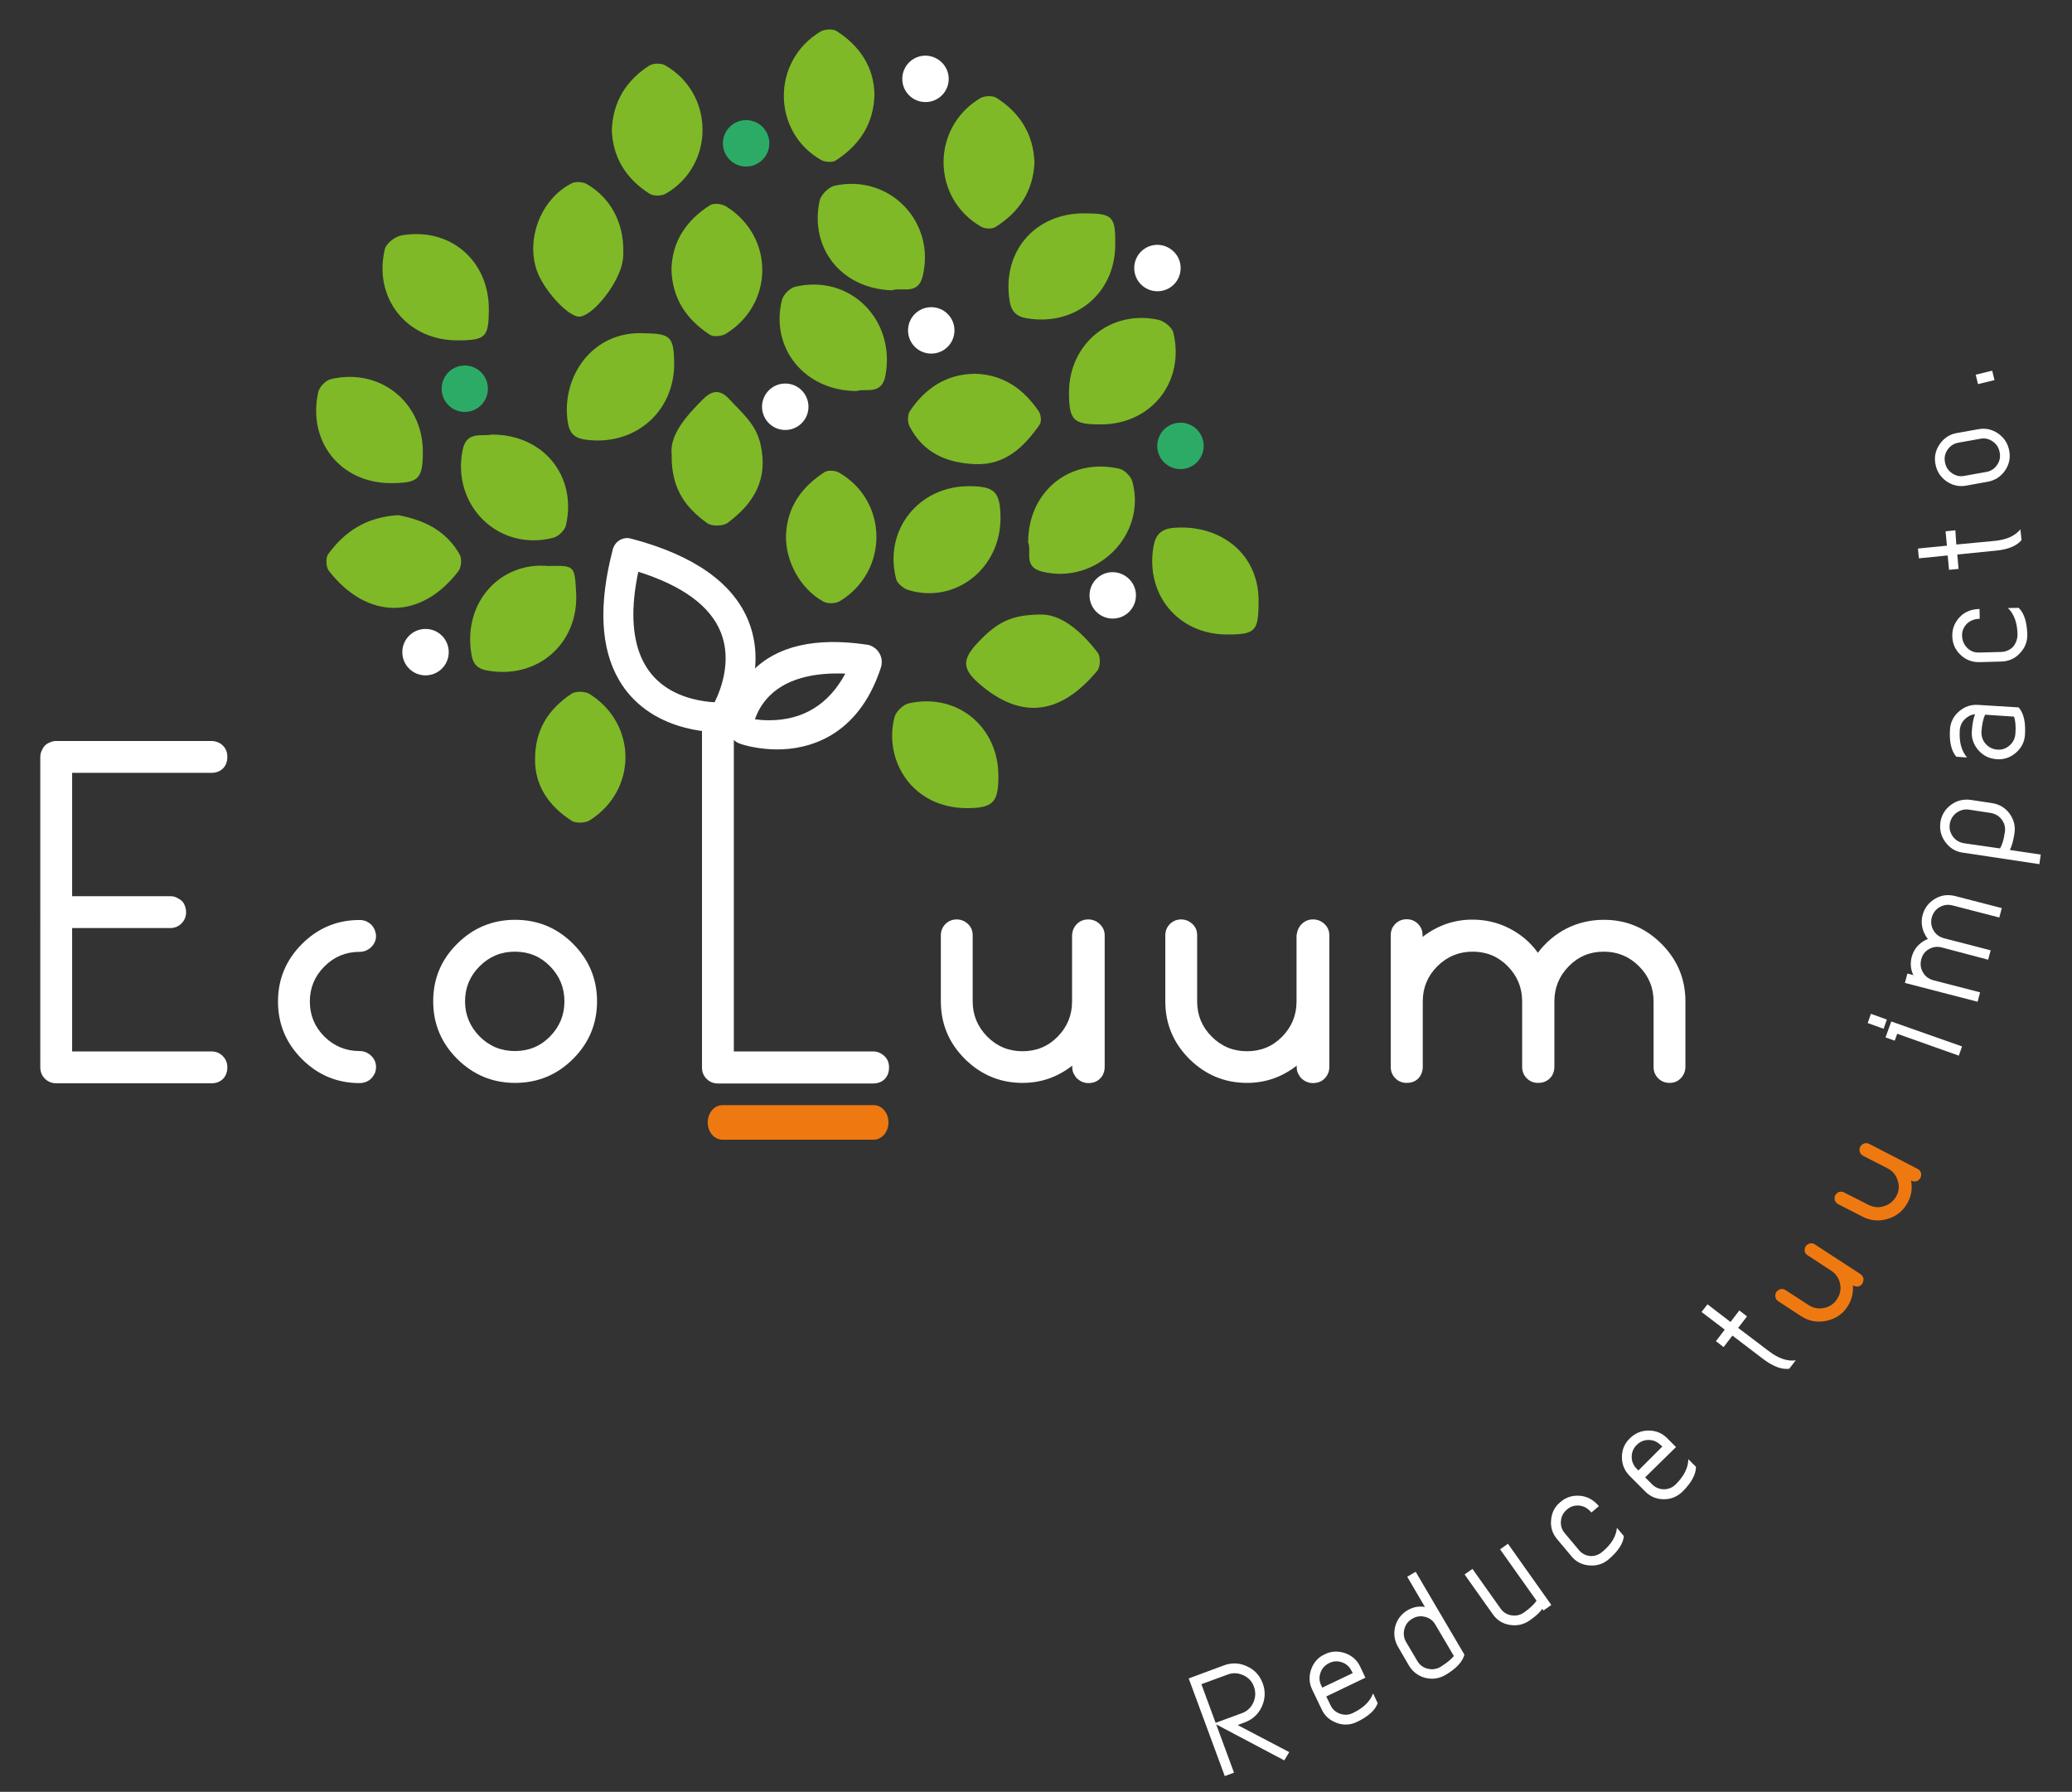 <svg xmlns="http://www.w3.org/2000/svg" xmlns:xlink="http://www.w3.org/1999/xlink" id="Capa_1" x="0px" y="0px" viewBox="0 0 1080 933.9" xml:space="preserve"><rect x="0" y="0" width="1080" height="933.9" fill="#333333" stroke="none"/><g>	<g>		<g>			<path fill="#FFFFFF" d="M110.2,548c2.3,0,4.3,0.8,5.9,2.4c1.6,1.6,2.4,3.6,2.4,5.9c0,1.5-0.3,3-1,4.3c-0.7,1.3-1.7,2.3-3,3    c-1.3,0.7-2.7,1-4.3,1H29.3c-2.3,0-4.3-0.8-5.9-2.4c-1.6-1.6-2.4-3.6-2.4-5.9V394.5c0-1.1,0.2-2.1,0.7-3.2c0.5-1.1,1-2,1.7-2.7    c0.7-0.7,1.6-1.3,2.7-1.7c1.1-0.5,2.1-0.7,3.2-0.7h80.9c1.5,0,3,0.4,4.3,1.1c1.3,0.8,2.3,1.8,3,3c0.7,1.2,1,2.6,1,4.2    c0,1.5-0.3,3-1,4.3c-0.7,1.3-1.7,2.3-3,3c-1.3,0.7-2.7,1-4.3,1H37.6v64.3h51.1c1.2,0,2.4,0.2,3.3,0.7c1,0.5,1.9,1,2.7,1.7    c0.8,0.7,1.3,1.6,1.7,2.7c0.4,1.1,0.6,2.2,0.6,3.2c0,2.3-0.8,4.3-2.4,5.9c-1.6,1.6-3.6,2.4-5.9,2.4H37.6V548H110.2z"></path>			<path fill="#FFFFFF" d="M187.4,547.8c2.3,0,4.3,0.8,6,2.4c1.7,1.6,2.6,3.6,2.6,5.9c0,1.2-0.2,2.3-0.7,3.4c-0.5,1-1.1,1.9-1.9,2.7    c-0.8,0.8-1.7,1.3-2.7,1.7c-1,0.4-2.1,0.6-3.3,0.6c-11.7,0-21.7-4.2-30-12.5c-8.3-8.3-12.5-18.3-12.5-30c0-11.7,4.2-21.7,12.5-30    c8.3-8.3,18.3-12.5,30-12.5c1.2,0,2.3,0.2,3.3,0.6c1,0.4,1.9,1,2.7,1.7c0.8,0.8,1.4,1.7,1.9,2.8c0.4,1.1,0.7,2.2,0.7,3.2    c0,2.3-0.9,4.3-2.6,5.9c-1.7,1.6-3.7,2.4-6,2.4c-7.1,0-13.2,2.5-18.3,7.6c-5.1,5.1-7.6,11.2-7.6,18.3c0,7.1,2.5,13.2,7.6,18.3    C174.2,545.3,180.3,547.8,187.4,547.8z"></path>			<path fill="#FFFFFF" d="M238.3,491.9c8.3-8.3,18.4-12.5,30.2-12.5c11.8,0,21.9,4.2,30.2,12.5c8.3,8.3,12.5,18.3,12.5,30    c0,11.7-4.2,21.7-12.5,30c-8.3,8.3-18.4,12.5-30.2,12.5c-11.8,0-21.8-4.2-30.2-12.5c-8.3-8.3-12.5-18.3-12.5-30    C225.8,510.2,229.9,500.2,238.3,491.9z M250,540.2c5.1,5.1,11.2,7.6,18.4,7.6c7.2,0,13.3-2.5,18.3-7.6c5-5.1,7.5-11.2,7.5-18.3    c0-7.1-2.5-13.2-7.5-18.3c-5-5.1-11.1-7.6-18.3-7.6c-7.2,0-13.3,2.5-18.4,7.6c-5.1,5.1-7.6,11.2-7.6,18.3    C242.4,529,245,535.1,250,540.2z"></path>			<path fill="#FFFFFF" d="M455.1,548c1.5,0,3,0.4,4.3,1.2c1.3,0.8,2.3,1.8,3,3c0.7,1.2,1,2.6,1,4.2c0,1.5-0.3,3-1,4.3    c-0.7,1.3-1.7,2.3-3,3c-1.3,0.7-2.7,1-4.3,1h-80.9c-2.3,0-4.3-0.8-5.9-2.4c-1.6-1.6-2.4-3.6-2.4-5.9V381.9c0-1.1,0.2-2.2,0.7-3.2    c0.5-1.1,1.1-2,1.7-2.7c0.7-0.7,1.6-1.3,2.7-1.7c1.1-0.5,2.1-0.7,3.2-0.7c2.3,0,4.3,0.8,5.9,2.4c1.6,1.6,2.4,3.6,2.4,5.9V548    H455.1z"></path>			<path fill="#FFFFFF" d="M561.3,481.6c1.6-1.6,3.6-2.4,5.9-2.4c2.3,0,4.3,0.8,6,2.4c1.7,1.6,2.6,3.6,2.6,5.9v68.7    c0,1.5-0.4,3-1.1,4.3c-0.8,1.3-1.8,2.3-3.1,3c-1.3,0.7-2.7,1-4.3,1c-1.1,0-2.1-0.2-3.1-0.6c-1-0.4-1.9-1-2.7-1.7    c-0.8-0.8-1.4-1.7-1.9-2.7c-0.5-1-0.7-2.1-0.7-3.4v-0.7c-7.7,6-16.3,9-25.9,9c-11.7,0-21.7-4.2-30.1-12.5    c-8.3-8.3-12.5-18.3-12.5-30v-34.4c0-2.3,0.8-4.3,2.4-5.9c1.6-1.6,3.6-2.4,5.9-2.4c1.5,0,3,0.4,4.3,1.2c1.3,0.8,2.3,1.8,3,3    c0.7,1.2,1,2.6,1,4.2v34.4c0,7.1,2.6,13.2,7.6,18.3c5.1,5.1,11.2,7.6,18.4,7.6c7.2,0,13.3-2.5,18.3-7.6c5-5.1,7.5-11.2,7.5-18.3    v-34.4C558.9,485.2,559.7,483.2,561.3,481.6z"></path>			<path fill="#FFFFFF" d="M678.5,481.6c1.6-1.6,3.6-2.4,5.9-2.4c2.3,0,4.3,0.8,6,2.4c1.7,1.6,2.5,3.6,2.5,5.9v68.7    c0,1.5-0.4,3-1.2,4.3c-0.8,1.3-1.8,2.3-3.1,3c-1.3,0.7-2.8,1-4.3,1c-1.1,0-2.1-0.2-3.1-0.6c-1-0.4-1.9-1-2.7-1.7    c-0.8-0.8-1.4-1.7-1.9-2.7c-0.5-1-0.7-2.1-0.7-3.4v-0.7c-7.7,6-16.3,9-25.9,9c-11.7,0-21.7-4.2-30.1-12.5    c-8.3-8.3-12.5-18.3-12.5-30v-34.4c0-2.3,0.8-4.3,2.4-5.9c1.6-1.6,3.6-2.4,5.9-2.4c1.5,0,3,0.4,4.3,1.2c1.3,0.8,2.3,1.8,3,3    c0.7,1.2,1,2.6,1,4.2v34.4c0,7.1,2.5,13.2,7.6,18.3c5.1,5.1,11.2,7.6,18.4,7.6c7.2,0,13.3-2.5,18.3-7.6c5-5.1,7.5-11.2,7.5-18.3    v-34.4C676.1,485.2,676.9,483.2,678.5,481.6z"></path>			<path fill="#FFFFFF" d="M836,479.4c11.7,0,21.7,4.2,30,12.5c8.3,8.3,12.5,18.3,12.5,30v34.2c0,1.5-0.4,3-1.2,4.3    c-0.8,1.3-1.8,2.3-3,3c-1.2,0.7-2.6,1-4.1,1c-2.3,0-4.3-0.8-5.9-2.4c-1.6-1.6-2.4-3.6-2.4-5.9v-34.2c0-7.1-2.5-13.2-7.6-18.3    c-5.1-5.1-11.2-7.6-18.4-7.6c-7.2,0-13.2,2.5-18.2,7.6c-5,5.1-7.5,11.2-7.5,18.3v34.2c0,1.5-0.4,3-1.1,4.3    c-0.8,1.3-1.8,2.3-3.1,3c-1.3,0.7-2.7,1-4.3,1c-2.3,0-4.3-0.8-5.9-2.4c-1.6-1.6-2.4-3.6-2.4-5.9v-34.2c0-7.1-2.5-13.2-7.5-18.3    c-5-5.1-11.1-7.6-18.3-7.6c-7.1,0-13.3,2.5-18.4,7.6c-5.1,5.1-7.6,11.2-7.6,18.3v34.2c0,1.5-0.4,3-1.1,4.3c-0.7,1.3-1.7,2.3-3,3    c-1.3,0.7-2.7,1-4.3,1c-2.3,0-4.3-0.8-5.9-2.4c-1.6-1.6-2.4-3.6-2.4-5.9v-68.7c0-2.3,0.8-4.3,2.4-5.9c1.6-1.6,3.6-2.4,5.9-2.4    c2.3,0,4.3,0.8,5.9,2.4c1.6,1.6,2.4,3.6,2.4,5.9v0.9c7.8-6,16.5-9,25.9-9c6.9,0,13.4,1.5,19.4,4.6c6,3.1,11,7.3,14.8,12.7    c4-5.4,9-9.6,15-12.7C822.6,480.9,829.1,479.4,836,479.4z"></path>		</g>		<g>			<path fill="#FFFFFF" d="M356.8,379.2c-15.2-4-27-12.5-34.1-24.7c-9.7-16.5-10.8-39.4-3.3-68.1c0.3-1.2,0.9-2.3,1.7-3.3    c2.1-2.4,5.3-3.2,8.1-2.3c32.6,8.6,53.2,23.2,61.1,43.3c10.2,26.1-4.9,51.1-6.7,53.8c-1.1,1.7-2.9,3-4.9,3.4    c-0.4,0.1-0.8,0.1-1.1,0.1C376.5,381.6,367.7,382.1,356.8,379.2z M332.7,298c-7.7,36.5,2,59.3,28.1,66.2    c4.6,1.2,8.8,1.7,11.7,1.8c3.3-6.7,9-21.6,3.3-36.2C370.4,316,355.9,305.3,332.7,298z"></path>		</g>		<g>			<path fill="#FFFFFF" d="M405.1,390.6L405.1,390.6c-8.5,0-17-1.9-20.4-3.4l0,0c-0.2-0.1-0.3-0.2-0.5-0.3c-0.1-0.1-0.3-0.1-0.4-0.2    c-1.9-1.2-3.2-3.1-3.8-5.1c-0.2-0.7-0.3-1.4-0.3-2.2c0,0,0,0,0-0.1c0-0.3,0-0.6,0-0.9c0.2-3.8,1.6-17.4,12.4-28.6    c12.7-13.1,32.9-17.8,59.8-13.8c0.9,0.1,1.8,0.4,2.7,0.9c4,2,5.9,6.6,4.6,10.9C447.1,385,420.1,390.6,405.1,390.6z M393.5,374.9    c2.2,0.3,4.6,0.5,7.3,0.5c17.8,0,31.1-8.2,39.8-24.3c-1.3-0.1-2.7-0.1-4-0.1C406.7,351,396.8,365.2,393.5,374.9z"></path>		</g>		<g>			<path fill-rule="evenodd" clip-rule="evenodd" fill="#7FB927" d="M543.1,320.3c10.3,0.1,20.6,8.8,29.1,19.9    c1.5,2,1.4,7.3-0.2,9.3c-18.3,22.1-38.9,26.8-62,6.5c-8.6-7.6-8.4-12.5-0.3-21.1C519.9,324.1,527.3,320.3,543.1,320.3z"></path>			<path fill-rule="evenodd" clip-rule="evenodd" fill="#7FB927" d="M207.5,268.5c12.5,2.3,24.8,7.5,32.1,20.5    c1.2,2.1,0.9,6.6-0.6,8.6c-19.5,25.5-47.4,25.8-67.6-0.1c-1.5-1.9-1.7-6.7-0.4-8.6C179.6,277,191,269.5,207.5,268.5z"></path>			<path fill-rule="evenodd" clip-rule="evenodd" fill="#7FB927" d="M318.9,67.8c0.6-15.1,7.7-26,19.5-33.6c2.1-1.3,6.3-1.4,8.4-0.1    c25.7,14.8,25.9,51.9,0.3,66.8c-2.2,1.3-6.5,1.4-8.5,0.1C326.3,93.2,319.4,82,318.9,67.8z"></path>			<path fill-rule="evenodd" clip-rule="evenodd" fill="#7FB927" d="M350.1,237c-1.2-10,7.1-19.7,16.2-28.8    c4.4-4.4,8.7-5.8,13.9-0.1c6.5,7.1,13.7,12.7,16.2,23.4c4.2,18.5-3.6,30.9-17.1,41c-2.4,1.8-8.4,1.9-10.8,0.1    C358.1,265,349.8,255.5,350.1,237z"></path>			<path fill-rule="evenodd" clip-rule="evenodd" fill="#7FB927" d="M521.5,269.9c0.1,26.4-23.6,45.1-48.1,37.6    c-2.5-0.8-5.7-3.4-6.3-5.7c-6.6-25.4,11.6-48.4,37.9-48.4C518.5,253.4,521.4,256.3,521.5,269.9z"></path>			<path fill-rule="evenodd" clip-rule="evenodd" fill="#7FB927" d="M455.8,49.2c-0.4,15.7-8,26.5-20.1,34.4    c-1.8,1.2-5.7,0.9-7.7-0.2c-25.7-14.7-26-51.5-0.4-66.9c2.2-1.3,6.5-1.6,8.5-0.3C448.2,24,455.5,35,455.8,49.2z"></path>			<path fill-rule="evenodd" clip-rule="evenodd" fill="#7FB927" d="M520.4,404.6c0,13.6-2.8,16.5-16.1,16.6    c-29.3,0.1-43.9-25.5-38-47.6c0.8-2.8,4.4-6.3,7.3-7C498.8,360.9,520.5,378.7,520.4,404.6z"></path>			<path fill-rule="evenodd" clip-rule="evenodd" fill="#7FB927" d="M350,140.2c0.4-14.5,7.8-25.4,20-33.2c2-1.3,6.3-0.8,8.5,0.6    c25.2,15.7,25.1,50.8-0.2,66.4c-2.2,1.3-6.5,1.7-8.4,0.4C357.9,166.5,350.3,155.7,350,140.2z"></path>			<path fill-rule="evenodd" clip-rule="evenodd" fill="#7FB927" d="M656,314.5c-0.1,14.5-1.8,16.2-16.4,16.2    c-25.3,0-42.6-20.6-38.4-45.6c1-6.3,3.9-9.5,10.8-10C635.9,273.2,656.8,288.6,656,314.5z"></path>			<path fill-rule="evenodd" clip-rule="evenodd" fill="#7FB927" d="M409.7,278.8c0.6-14.6,8.2-25,20-32.7c1.8-1.2,5.6-0.9,7.6,0.2    c25.8,14.8,26.1,51.4,0.5,67c-2.2,1.3-6.3,1.5-8.5,0.3C417.2,307.1,409.2,292.3,409.7,278.8z"></path>			<path fill-rule="evenodd" clip-rule="evenodd" fill="#7FB927" d="M336.2,173.7c13.3,0.2,15,1.9,15.2,15.4    c0.3,25.7-20.8,43.7-46.5,40c-6-0.9-8.2-3.8-9-9.4C292.5,196.7,308.5,172.1,336.2,173.7z"></path>			<path fill-rule="evenodd" clip-rule="evenodd" fill="#7FB927" d="M278.9,395.9c-0.1-16,7.4-26.6,19.1-34.4c2.2-1.4,7-1.2,9.3,0.2    c25,15.7,24.9,50.3,0,65.9c-2.3,1.4-7.1,1.6-9.3,0.2C286.1,420.2,278.8,409.5,278.9,395.9z"></path>			<path fill-rule="evenodd" clip-rule="evenodd" fill="#7FB927" d="M203.5,251.8c-26-0.1-43.4-21.7-37.6-47.5    c0.6-2.7,3.9-6.1,6.6-6.7c25.2-6,47.7,11.7,47.9,37.5C220.4,249.8,218.3,251.8,203.5,251.8z"></path>			<path fill-rule="evenodd" clip-rule="evenodd" fill="#7FB927" d="M539.2,84.8c-0.7,14.8-8,25.8-20.3,33.5c-1.8,1.2-5.6,1-7.6-0.2    c-25.8-14.9-26-51.6-0.4-66.9c2.2-1.3,6.5-1.5,8.5-0.2C531.6,58.8,538.7,69.9,539.2,84.8z"></path>			<path fill-rule="evenodd" clip-rule="evenodd" fill="#7FB927" d="M324.9,131.1c0,0.8,0,2.8-0.3,4.7c-1.5,10.8-14.5,28-22.2,29.2    c-5.6,0.9-19.3-13.8-22.8-24.6c-5.4-16.7,2.8-37.1,18.5-44.9c2-1,5.7-0.7,7.7,0.4C318.1,103,325.1,115.8,324.9,131.1z"></path>			<path fill-rule="evenodd" clip-rule="evenodd" fill="#7FB927" d="M446.6,203.8c-27.3,0-45.3-22.6-39-47.5c0.7-2.7,4-6.1,6.7-6.8    c28.6-6.9,52.7,17.1,47.2,46.3C459.5,206.2,451.2,202.2,446.6,203.8z"></path>			<path fill-rule="evenodd" clip-rule="evenodd" fill="#7FB927" d="M285.7,295c13.8-0.3,13.8-0.3,14.6,13.7    c1.5,26.8-20.3,45.7-46.7,40.7c-5.6-1.1-7.3-4.1-8-9.2C241.5,313.3,261.3,292.7,285.7,295z"></path>			<path fill-rule="evenodd" clip-rule="evenodd" fill="#7FB927" d="M508.4,194.8c14.7,0.5,25.2,8,33.1,19.7    c1.1,1.7,1.5,5.3,0.4,6.8c-8.1,11.6-17.9,21.2-33.4,20.6c-14.8-0.5-27.4-5.8-34.5-19.9c-1-2.1-1-5.9,0.3-7.8    C482.4,202.2,493.4,194.9,508.4,194.8z"></path>			<path fill-rule="evenodd" clip-rule="evenodd" fill="#7FB927" d="M464.9,151.3c-26.1-0.8-43-21.7-37.7-46.6    c0.6-3.1,4.7-7.2,7.8-7.9c28.7-6.3,52.9,18.9,45.9,47.3C478.4,154.1,469.9,149.5,464.9,151.3z"></path>			<path fill-rule="evenodd" clip-rule="evenodd" fill="#7FB927" d="M564.8,111.2c15.3,0,16.7,1.4,16.5,16.8    c-0.3,25.2-21.1,42.1-46.1,37.9c-5.8-1-8.2-3.9-9-9.4C522.3,131.2,539.3,111.3,564.8,111.2z"></path>			<path fill-rule="evenodd" clip-rule="evenodd" fill="#7FB927" d="M256.5,226.5c26.8,0,44.3,21.6,38.5,47.3    c-0.6,2.6-4,5.9-6.7,6.5c-28.4,7.3-52.9-16.8-47.2-45.6C243.1,224.4,251,227.6,256.5,226.5z"></path>			<path fill-rule="evenodd" clip-rule="evenodd" fill="#7FB927" d="M535.9,282.7c0-26.8,22-44.3,47.5-38.4c2.7,0.6,6,3.9,6.8,6.6    c7.7,28-18.8,54.1-47.1,47C533.2,295.4,537.9,287.4,535.9,282.7z"></path>			<path fill-rule="evenodd" clip-rule="evenodd" fill="#7FB927" d="M574.2,221.2c-14.7,0.1-17-2-17-16.6    c0-25.5,21.8-43.4,46.7-37.9c3,0.7,7.1,4,7.7,6.7C617.7,198.9,600.2,221,574.2,221.2z"></path>			<path fill-rule="evenodd" clip-rule="evenodd" fill="#7FB927" d="M254.8,161.7c-0.1,13.9-1.7,15.6-15.7,15.7    c-26.6,0.4-44.7-21.7-38.5-47.6c0.7-2.9,5.3-6.5,8.6-7.1C234.6,118.2,255.1,135.9,254.8,161.7z"></path>		</g>		<path fill="#2CAB67" d="M401,74.7c0,6.7-5.4,12.1-12.1,12.1s-12.1-5.4-12.1-12.1c0-6.7,5.4-12.1,12.1-12.1S401,68,401,74.7z"></path>		<path fill="#FFFFFF" d="M494.5,41.1c0,6.7-5.4,12.1-12.1,12.1c-6.7,0-12.1-5.4-12.1-12.1s5.4-12.1,12.1-12.1   C489.1,29.1,494.5,34.5,494.5,41.1z"></path>		<path fill="#FFFFFF" d="M497.5,172.2c0,6.7-5.4,12.1-12.1,12.1c-6.7,0-12.1-5.4-12.1-12.1c0-6.7,5.4-12.1,12.1-12.1   C492.1,160.1,497.5,165.5,497.5,172.2z"></path>		<path fill="#2CAB67" d="M627.4,232.4c0,6.7-5.4,12.1-12.1,12.1s-12.1-5.4-12.1-12.1c0-6.7,5.4-12.1,12.1-12.1   S627.4,225.7,627.4,232.4z"></path>		<path fill="#2CAB67" d="M254.3,202.6c0,6.7-5.4,12.1-12.1,12.1c-6.6,0-12-5.4-12-12.1c0-6.7,5.4-12.1,12-12.1   C248.9,190.5,254.3,195.9,254.3,202.6z"></path>		<path fill="#FFFFFF" d="M421.4,212c0,6.7-5.4,12.1-12.1,12.1c-6.7,0-12.1-5.4-12.1-12.1c0-6.7,5.4-12.1,12.1-12.1   C416,199.9,421.4,205.3,421.4,212z"></path>		<path fill="#FFFFFF" d="M615.4,139.7c0,6.7-5.4,12.1-12.1,12.1c-6.7,0-12.1-5.4-12.1-12.1c0-6.7,5.4-12.1,12.1-12.1   C610,127.7,615.4,133.1,615.4,139.7z"></path>		<path fill="#FFFFFF" d="M592.1,310.3c0,6.7-5.4,12.1-12.1,12.1c-6.7,0-12.1-5.4-12.1-12.1c0-6.7,5.4-12.1,12.1-12.1   C586.7,298.3,592.1,303.7,592.1,310.3z"></path>		<path fill="#FFFFFF" d="M233.9,339.9c0,6.7-5.4,12.1-12.1,12.1c-6.7,0-12.1-5.4-12.1-12.1c0-6.7,5.4-12.1,12.1-12.1   C228.5,327.8,233.9,333.2,233.9,339.9z"></path>		<path fill="#EF7911" d="M463.1,585c0,5-3.5,9-7.7,9h-78.8c-4.3,0-7.7-4-7.7-9l0,0c0-5,3.4-9,7.7-9h78.8   C459.7,576,463.1,580,463.1,585L463.1,585z"></path>	</g>	<g>		<path fill="#FFFFFF" d="M632.9,898.2l14.4-5.3c2.8-1,4.8-2.9,6-5.6c1.2-2.7,1.3-5.4,0.3-8.2c-1-2.8-2.9-4.8-5.6-6   c-2.7-1.2-5.4-1.4-8.2-0.3l-13.6,5l17,46.1l-4.8,1.8l-18.8-50.9l18.3-6.8c4.1-1.5,8.1-1.4,12.1,0.5c4,1.8,6.7,4.8,8.2,8.9   c1.5,4.1,1.3,8.1-0.5,12.1c-1.8,3.9-4.8,6.7-8.9,8.2l-3.7,1.4l26.9,14.1l-2.6,4.3L632.9,898.2z"></path>		<path fill="#FFFFFF" d="M691.3,884.2l2.2,4.5c1,2.2,2.7,3.7,5,4.5c2.3,0.8,4.5,0.7,6.7-0.4c5.5-2.6,9-6.1,10.5-10.2l2.4,5.1   c-1.3,3.7-4.9,6.9-10.7,9.7c-3.4,1.7-7,1.9-10.6,0.6c-3.6-1.3-6.3-3.6-7.9-7.1l-4.9-10.2c-1.7-3.5-1.8-7-0.6-10.6   c1.3-3.6,3.6-6.3,7.1-7.9c3.4-1.7,7-1.8,10.6-0.6c3.6,1.3,6.3,3.6,7.9,7.1l2.7,5.7L691.3,884.2z M704.5,870.9   c-1.1-2.2-2.7-3.7-5-4.5c-2.3-0.8-4.5-0.7-6.7,0.4c-2.2,1.1-3.7,2.7-4.5,5c-0.8,2.3-0.7,4.5,0.4,6.7l0.5,1.1l15.9-7.6L704.5,870.9   z"></path>		<path fill="#FFFFFF" d="M728.7,858.3c-1.9-3.3-2.4-6.8-1.5-10.5c1-3.7,3.1-6.5,6.4-8.5c3.3-2,6.8-2.4,10.6-1.5   c0,0-0.4-0.1-1.5-0.3l-9.2-15.7l4.4-2.6l25.4,43.2c-1,3.8-4.3,7.3-9.9,10.6c-3.3,1.9-6.8,2.4-10.5,1.5c-3.7-1-6.5-3.1-8.5-6.4   L728.7,858.3z M757.8,863.1l-9.6-16.3c-1.2-2.1-3-3.5-5.4-4.1c-2.4-0.6-4.6-0.3-6.7,1c-2.1,1.2-3.5,3-4.1,5.4   c-0.6,2.3-0.3,4.6,0.9,6.7l5.8,9.8c1.2,2.1,3,3.5,5.4,4.1c2.4,0.6,4.6,0.3,6.7-0.9C754.1,866.7,756.4,864.9,757.8,863.1z"></path>		<path fill="#FFFFFF" d="M786,804.6l22.6,31.9l-4.1,2.9l-0.6-0.9c-1.1,1.7-3.3,3.8-6.5,6c-3.1,2.2-6.6,3-10.4,2.4   c-3.8-0.6-6.8-2.5-9-5.7l-14.6-20.6l4.1-2.9l14.6,20.6c1.4,2,3.3,3.2,5.7,3.6c2.4,0.4,4.6-0.1,6.6-1.5c3.1-2.2,5.2-4.2,6.5-6.1   l-19-26.8L786,804.6z"></path>		<path fill="#FFFFFF" d="M835.2,808.8c4.7-3.9,7.2-8.1,7.6-12.5l3.6,4.3c-0.3,3.9-3,7.9-7.9,12.1c-2.9,2.5-6.3,3.5-10.1,3.2   c-3.8-0.3-7-1.9-9.4-4.9l-7.3-8.7c-2.5-2.9-3.6-6.3-3.2-10.1c0.3-3.8,1.9-7,4.9-9.4c2.9-2.5,6.3-3.5,10.1-3.2   c3.8,0.3,7.1,2.1,9.9,5.4l-3.9,3.3c-1.9-2.2-4-3.4-6.4-3.6c-2.4-0.2-4.6,0.5-6.4,2.1c-1.9,1.6-2.9,3.6-3.1,6   c-0.2,2.4,0.5,4.6,2.1,6.4l7.3,8.7c1.6,1.9,3.6,2.9,6,3.1C831.2,811.1,833.3,810.4,835.2,808.8z"></path>		<path fill="#FFFFFF" d="M857.5,770l3.6,3.6c1.7,1.7,3.8,2.6,6.2,2.6c2.4,0,4.5-0.9,6.2-2.6c4.3-4.3,6.5-8.7,6.5-13.1l4,4   c0,3.9-2.3,8.2-6.9,12.8c-2.7,2.7-6,4.1-9.8,4.1c-3.8,0-7.1-1.3-9.8-4.1l-8-8c-2.7-2.7-4.1-6-4.1-9.8c0-3.8,1.3-7.1,4.1-9.8   c2.7-2.7,6-4.1,9.8-4.1c3.8,0,7.1,1.3,9.8,4.1l4.5,4.5L857.5,770z M865.5,753.1c-1.7-1.7-3.8-2.6-6.2-2.6c-2.4,0-4.5,0.9-6.2,2.6   c-1.7,1.7-2.6,3.8-2.6,6.2c0,2.4,0.9,4.5,2.6,6.2l0.9,0.9l12.5-12.5L865.5,753.1z"></path>		<path fill="#FFFFFF" d="M906,692.1l16.1,12.2c4.9,3.7,9.5,5.3,13.9,4.7l-3.4,4.4c-3.9,0.5-8.4-1.2-13.6-5.1l-16-12.2l-4.6,6   l-4-3.1l4.6-6l-12.1-9.2l3.1-4l12,9.2l4.6-6l4,3.1L906,692.1z"></path>		<path fill="#EF7911" d="M940.7,652.2c-0.2-0.9,0-1.8,0.5-2.6c0.5-0.8,1.3-1.3,2.2-1.5c0.9-0.2,1.8-0.1,2.6,0.5l23.8,15.5   c0.5,0.4,0.9,0.8,1.2,1.4c0.3,0.6,0.4,1.2,0.3,1.8c-0.1,0.6-0.3,1.2-0.6,1.7c-0.2,0.4-0.5,0.7-0.9,1s-0.8,0.4-1.2,0.5   c-0.4,0.1-0.9,0.1-1.3,0c-0.4-0.1-0.9-0.2-1.3-0.5l-0.2-0.2c0.3,4-0.6,7.7-2.7,11c-2.6,4.1-6.3,6.6-11.1,7.6   c-4.8,1-9.2,0.2-13.2-2.4l-11.9-7.8c-0.8-0.5-1.3-1.2-1.5-2.2c-0.2-0.9,0-1.8,0.5-2.6c0.3-0.5,0.8-0.9,1.4-1.2   c0.6-0.3,1.1-0.4,1.7-0.4c0.6,0,1.1,0.2,1.7,0.6l12,7.8c2.5,1.6,5.1,2.1,8.1,1.5c2.9-0.6,5.2-2.2,6.8-4.7c1.6-2.5,2.1-5.2,1.5-8   c-0.6-2.9-2.2-5.1-4.6-6.7l-11.9-7.8C941.4,653.9,940.9,653.1,940.7,652.2z"></path>		<path fill="#EF7911" d="M969.4,600.4c-0.3-0.9-0.2-1.8,0.2-2.6c0.4-0.9,1.1-1.4,2-1.8c0.9-0.3,1.8-0.3,2.7,0.2l25.2,13   c0.6,0.3,1,0.7,1.4,1.2c0.3,0.5,0.5,1.1,0.5,1.7c0,0.6-0.1,1.2-0.4,1.8c-0.2,0.4-0.5,0.7-0.8,1c-0.3,0.3-0.7,0.5-1.1,0.7   c-0.4,0.1-0.9,0.2-1.3,0.2c-0.4,0-0.9-0.1-1.4-0.4l-0.3-0.1c0.8,4,0.2,7.7-1.6,11.2c-2.2,4.3-5.6,7.2-10.3,8.7   c-4.6,1.5-9.1,1.1-13.4-1.1l-12.7-6.5c-0.8-0.4-1.4-1.1-1.7-2c-0.3-0.9-0.2-1.8,0.2-2.6c0.3-0.6,0.7-1,1.2-1.4   c0.5-0.3,1.1-0.5,1.7-0.5c0.6,0,1.2,0.1,1.7,0.4L974,628c2.6,1.3,5.3,1.6,8.2,0.6c2.8-0.9,4.9-2.7,6.3-5.3   c1.4-2.6,1.6-5.4,0.6-8.2c-0.9-2.8-2.7-4.9-5.3-6.2l-12.7-6.5C970.3,601.9,969.7,601.3,969.4,600.4z"></path>		<path fill="#FFFFFF" d="M981.8,536.2l-8.3-3l1.7-4.8l8.3,3L981.8,536.2z M1022.7,545.4l-1.7,4.8l-32.1-11.4l-1.3,3.6l-4.8-1.7   l3-8.3L1022.7,545.4z"></path>		<path fill="#FFFFFF" d="M1012.1,493.8c-2.4-0.6-4.6-0.3-6.7,0.9c-2.1,1.2-3.4,3-4,5.4c-0.6,2.4-0.3,4.6,0.9,6.7   c1.2,2.1,3,3.4,5.4,4.1l24.4,6.3l-1.3,4.9l-37.9-9.8l1.3-4.9l3,0.8c0.5,0.9,0.7,1.3,0.7,1.2c-1.9-3.3-2.4-6.8-1.5-10.5   c1-3.7,3.1-6.5,6.4-8.5c1-0.6,1.7-0.9,2.1-1c-0.3-0.3-0.7-0.9-1.3-1.9c-1.9-3.3-2.4-6.8-1.5-10.5c1-3.7,3.1-6.5,6.4-8.5   c3.3-2,6.8-2.4,10.5-1.5l24.4,6.3l-1.3,4.9l-24.4-6.3c-2.4-0.6-4.6-0.3-6.7,0.9c-2.1,1.2-3.4,3-4.1,5.4c-0.6,2.4-0.3,4.6,0.9,6.7   c1.2,2.1,3,3.4,5.4,4.1l24.4,6.3l-1.3,4.9L1012.1,493.8z"></path>		<path fill="#FFFFFF" d="M1050,434.4c-0.6,3.9-1.4,6.7-2.4,8.6l16.1,2.4l-0.7,5l-39.9-6c-3.8-0.5-6.8-2.4-9.1-5.5   c-2.3-3.1-3.1-6.5-2.6-10.3c0.6-3.8,2.4-6.8,5.5-9.1c3.1-2.3,6.5-3.1,10.3-2.6l11.2,1.7c3.8,0.6,6.8,2.4,9.1,5.5   C1049.7,427.2,1050.6,430.6,1050,434.4z M1042.5,442.2c1.1-1.9,2-4.8,2.5-8.5c0.4-2.4-0.2-4.6-1.6-6.5c-1.4-1.9-3.4-3.1-5.8-3.5   l-11.2-1.7c-2.4-0.4-4.6,0.2-6.6,1.6c-1.9,1.4-3.1,3.4-3.5,5.8c-0.4,2.4,0.2,4.6,1.6,6.6c1.4,1.9,3.4,3.1,5.8,3.5L1042.5,442.2z"></path>		<path fill="#FFFFFF" d="M1021.5,380.6c-0.4,6.1,0.9,10.8,3.8,14.2l-5.6-0.4c-2.6-3-3.7-7.7-3.3-14.1c0.2-3.8,1.8-7,4.7-9.5   c2.9-2.5,6.2-3.7,10.1-3.4l21,1.3c2.6,2.9,3.7,7.7,3.3,14.1c-0.2,3.8-1.8,7-4.7,9.5c-2.9,2.5-6.2,3.7-10.1,3.4   c-3.8-0.3-7-1.8-9.5-4.7c-2.5-2.9-3.7-6.2-3.4-10c0.3-3.9,0.8-6.8,1.7-8.7c-1.6,0-3.2,0.7-5,2.2   C1022.7,376.1,1021.7,378.1,1021.5,380.6z M1032.8,381.3c-0.1,2.4,0.6,4.6,2.2,6.4c1.6,1.8,3.6,2.8,6.1,3c2.4,0.2,4.6-0.6,6.4-2.2   c1.8-1.6,2.8-3.6,3-6.1c0.3-3.8,0-6.7-0.7-8.9l-15.1-1C1033.7,374.6,1033.1,377.5,1032.8,381.3z"></path>		<path fill="#FFFFFF" d="M1051.6,330.7c-0.1-6.1-1.8-10.7-5-13.8l5.6-0.1c2.8,2.7,4.3,7.3,4.5,13.8c0.1,3.8-1.2,7.1-3.9,9.9   c-2.6,2.8-5.9,4.2-9.7,4.3l-11.3,0.3c-3.8,0.1-7.2-1.2-9.9-3.8c-2.8-2.6-4.2-5.9-4.3-9.7c-0.1-3.8,1.2-7.1,3.8-9.9   c2.6-2.8,6.1-4.2,10.4-4.3l0.1,5.1c-2.9,0.1-5.1,1-6.8,2.7c-1.7,1.8-2.5,3.9-2.4,6.3c0.1,2.4,1,4.5,2.7,6.2   c1.7,1.7,3.8,2.5,6.3,2.4l11.4-0.3c2.4-0.1,4.5-1,6.2-2.7C1050.8,335.2,1051.6,333.1,1051.6,330.7z"></path>		<path fill="#FFFFFF" d="M1019.7,283.8l20.1-1.9c6.1-0.6,10.5-2.6,13.3-6l0.6,5.6c-2.5,3-7,4.9-13.4,5.5l-20.1,2l0.7,7.5l-5,0.5   l-0.7-7.5l-15,1.5l-0.5-5.1l15.1-1.5l-0.7-7.5l5.1-0.5L1019.7,283.8z"></path>		<path fill="#FFFFFF" d="M1024.9,253.1c-3.8,0.7-7.2-0.1-10.4-2.3c-3.1-2.2-5-5.2-5.7-9c-0.7-3.8,0.1-7.2,2.3-10.4   c2.2-3.1,5.2-5.1,8.9-5.7l11.2-2c3.8-0.7,7.2,0.1,10.4,2.3c3.1,2.2,5,5.2,5.7,9c0.7,3.8-0.1,7.2-2.3,10.4c-2.2,3.1-5.2,5-9,5.7   L1024.9,253.1z M1020.9,230.7c-2.4,0.4-4.3,1.6-5.7,3.6c-1.4,2-1.9,4.2-1.4,6.6c0.4,2.4,1.6,4.3,3.6,5.7c2,1.4,4.2,1.9,6.6,1.4   l11.2-2c2.4-0.4,4.3-1.6,5.7-3.6c1.4-2,1.9-4.2,1.4-6.6c-0.4-2.4-1.6-4.3-3.6-5.7c-2-1.4-4.2-1.9-6.6-1.4L1020.9,230.7z"></path>		<path fill="#FFFFFF" d="M1029.8,195.3l8.6-2.1l1.2,4.9l-8.6,2.1L1029.8,195.3z"></path>	</g></g></svg>